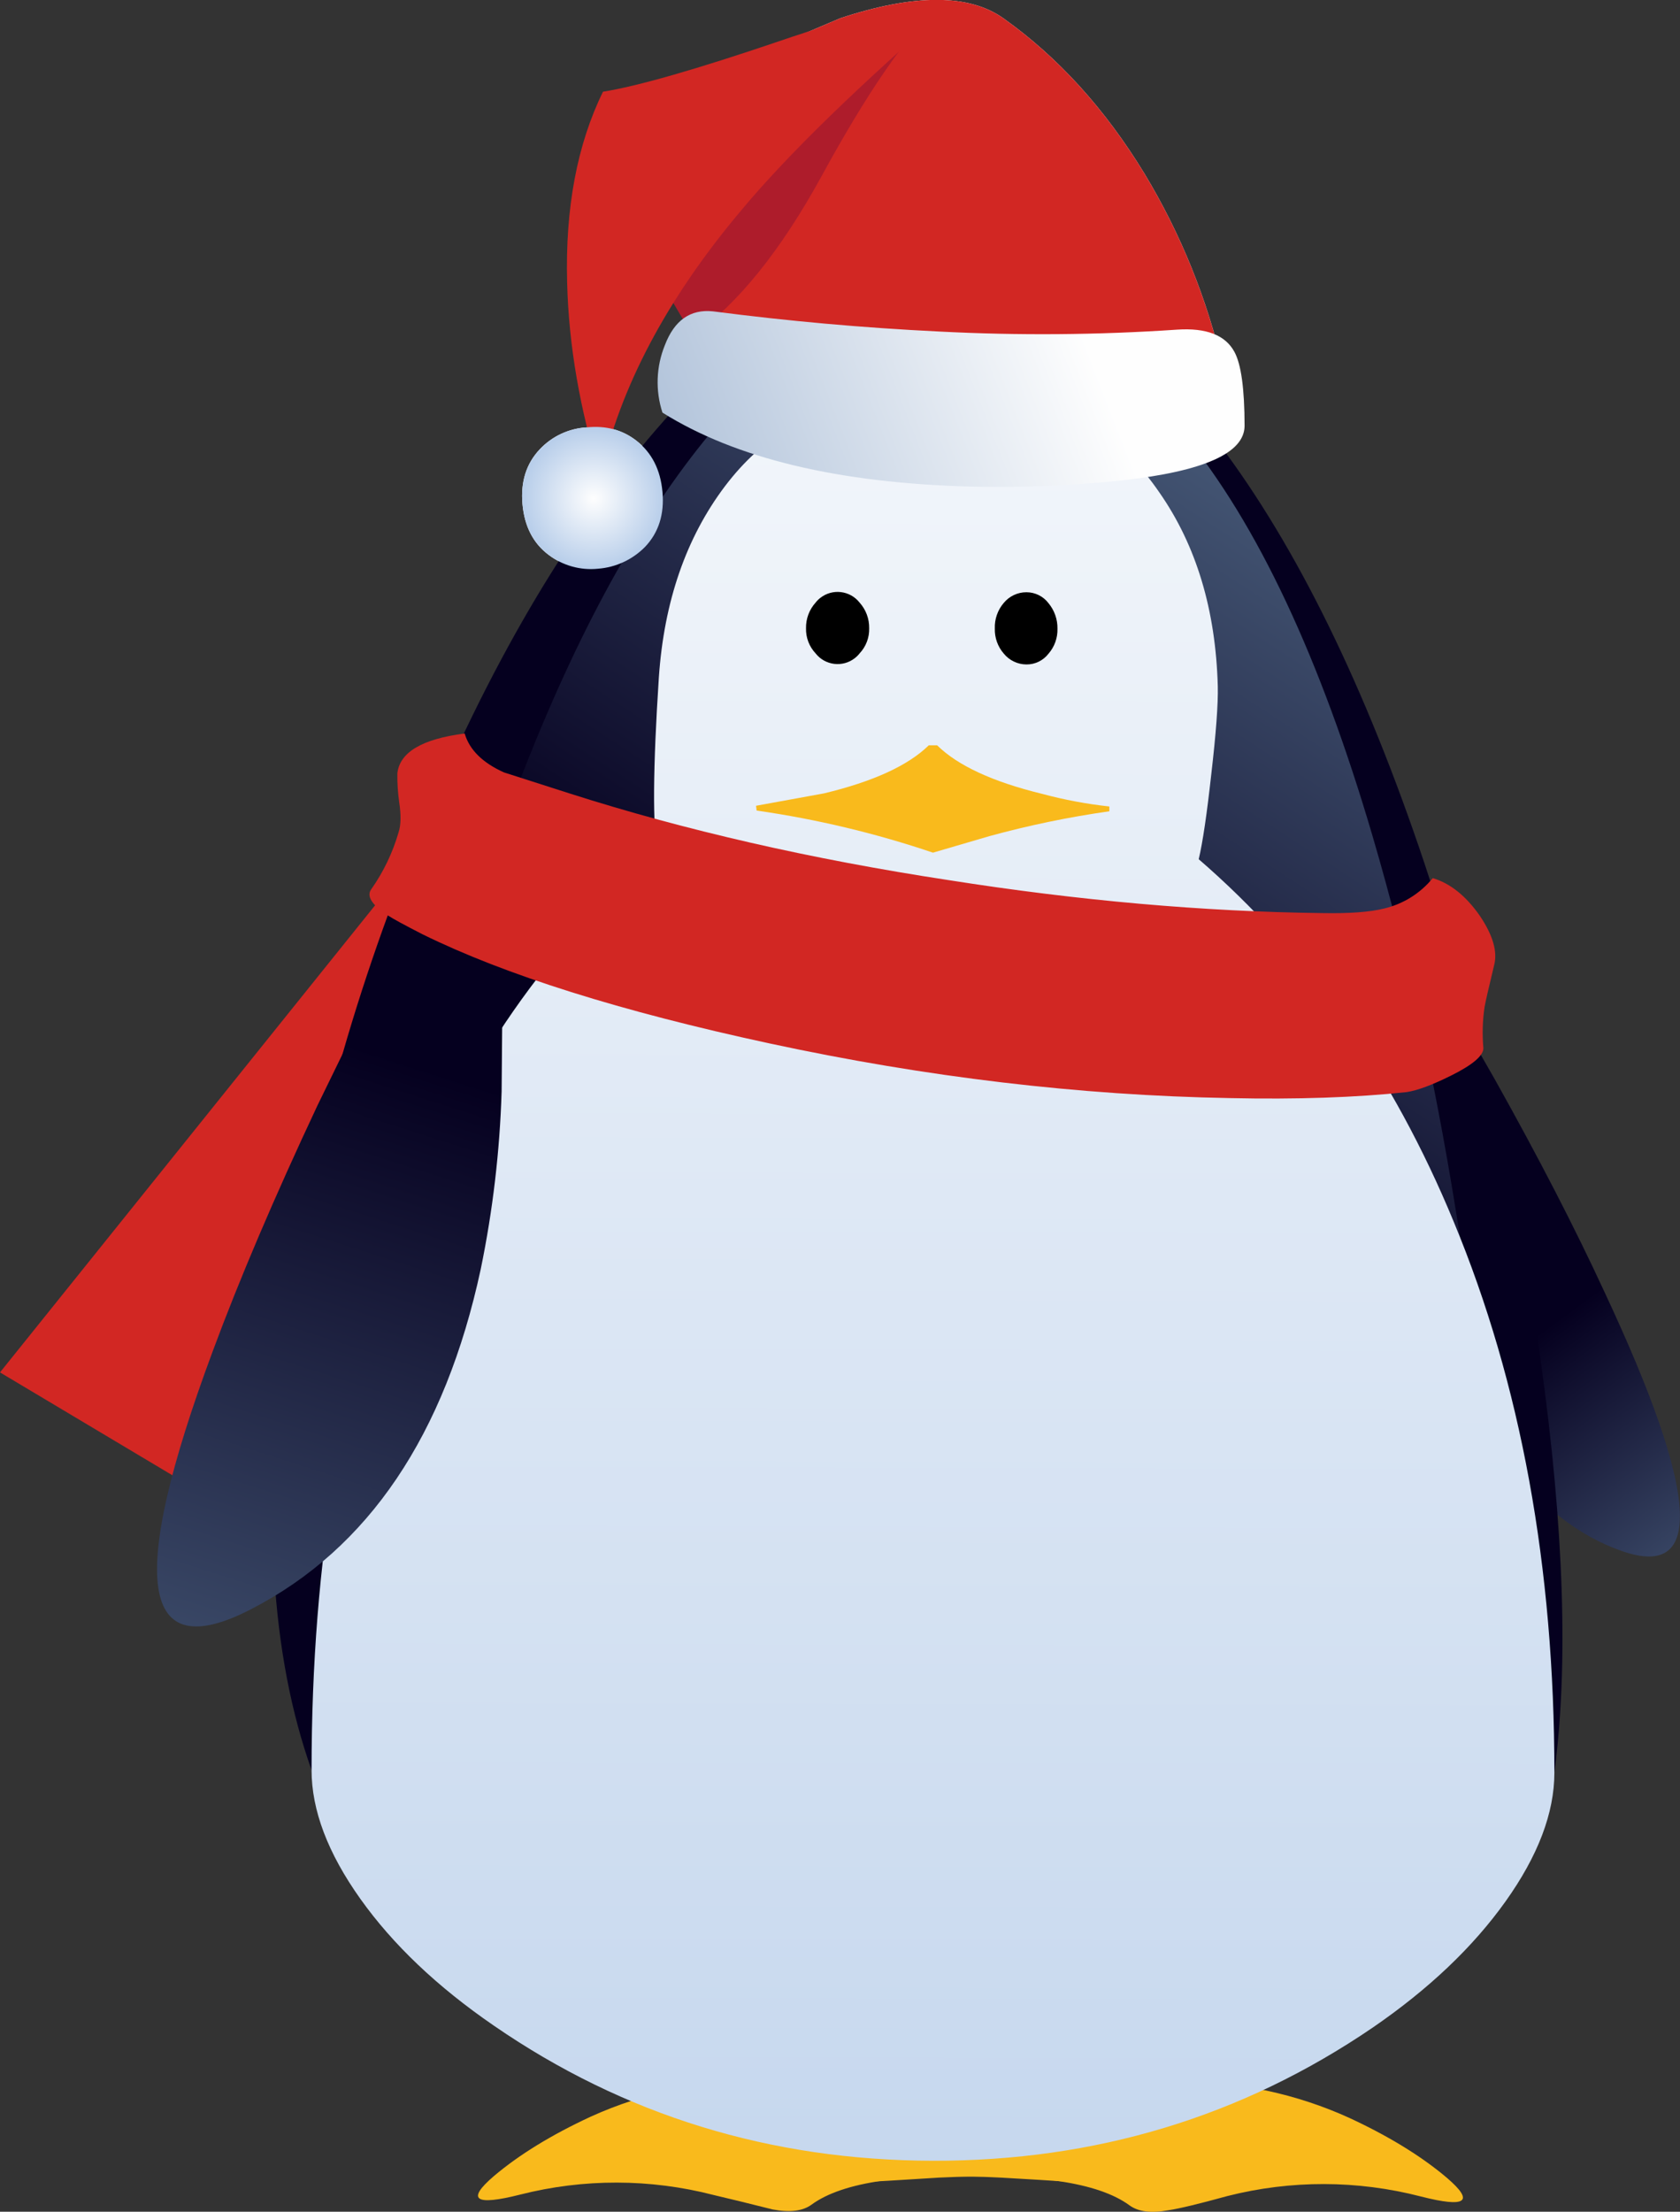 <?xml version="1.0" encoding="iso-8859-1"?>
<!-- Generator: Adobe Illustrator 20.1.0, SVG Export Plug-In . SVG Version: 6.00 Build 0)  -->
<svg version="1.0" id="Layer_1" xmlns="http://www.w3.org/2000/svg" xmlns:xlink="http://www.w3.org/1999/xlink" x="0px" y="0px"
	 viewBox="0 0 618.52 814.12" enable-background="new 0 0 618.52 814.12" xml:space="preserve">
<rect x="0" y="0" width="618.52" height="814.12" fill="#333333" stroke="none"/>
<path fill="#FFFFFF" d="M237.54,201.25c4.973-5.26,7.093-11.987,6.36-20.18c-0.733-8.193-3.95-14.49-9.65-18.89
	c-5.12-3.96-11.187-5.583-18.2-4.87c-6.599,0.372-12.803,3.265-17.33,8.08c-4.973,5.26-7.093,11.987-6.36,20.18
	s3.947,14.42,9.64,18.68c5.201,3.945,11.707,5.764,18.2,5.09C226.77,208.838,232.934,205.962,237.54,201.25z"/>
<path fill="#FFFFFF" d="M450.29,135.42c-5.804-25.258-15.593-49.431-29-71.61c-14.473-23.733-31.727-42.733-51.76-57
	c-12.72-9.1-32.753-9.143-60.1-0.13c-30.087,12.847-50.76,21.087-62.02,24.72c-16.527,4.207-19.307,13.407-8.34,27.6
	c2.927,4,7.903,9.95,14.93,17.85c5.7,6.74,8.623,11.94,8.77,15.6c0.372,7.068-0.224,14.153-1.77,21.06
	c0,5.267,4.387,9.153,13.16,11.66c20.561,5.945,41.526,10.39,62.73,13.3C380.47,144.27,418.27,143.253,450.29,135.42z"/>
<title>christmasanimals_0007</title>
<path fill="#D22723" d="M177,324.25c-9.507-9.093-14.77-15.69-15.79-19.79L0,505.17L91.9,560L191,336.79
	C186.493,333.123,181.827,328.943,177,324.25z"/>
<path fill="#F9BA1C" d="M532.76,801.69c-9.333-7.92-21.25-15.253-35.75-22c-19.593-8.967-41.013-13.547-64.26-13.74
	c-37.727-0.08-77.727,11.323-120,34.21c-4.093,2.187-2.85,3.213,3.73,3.08c4.387-0.14,14.183-0.703,29.39-1.69
	c35.093-1.68,58.427,1.733,70,10.24c3.22,2.347,7.973,2.943,14.26,1.79c3.947-0.58,11.183-2.32,21.71-5.22
	c23.394-5.95,47.911-5.898,71.28,0.15C539.78,812.763,542.993,810.49,532.76,801.69z"/>
<path fill="#F9BA1C" d="M368.7,801.57c8.187,0.453,17.983,1.06,29.39,1.82c6.58,0.16,7.823-0.86,3.73-3.06
	c-42.26-23.06-82.26-34.63-120-34.71c-23.247,0.1-44.667,4.59-64.26,13.47c-14.467,6.693-26.377,13.997-35.73,21.91
	c-10.233,8.76-7.017,11.033,9.65,6.82c23.394-5.95,47.911-5.898,71.28,0.15c5.7,1.333,12.937,3.103,21.71,5.31
	c6.287,1.187,11.04,0.61,14.26-1.73C310.283,803.063,333.607,799.737,368.7,801.57z"/>
<linearGradient id="SVGID_1_" gradientUnits="userSpaceOnUse" x1="293.53" y1="574.357" x2="311.63" y2="598.857" gradientTransform="matrix(4.39 0.01 0 4.39 -718.21 -2036.5)">
	<stop  offset="0" style="stop-color:#05001F"/>
	<stop  offset="1" style="stop-color:#4C617F"/>
</linearGradient>
<path fill="url(#SVGID_1_)" d="M590.66,475.45c-10.82-23.433-24.273-49.507-40.36-78.22l-20.84-36.48
	c-5.78-4.772-13.133-7.215-20.62-6.85c-9.333,0.127-13,5.68-11,16.66c0.88,4.1,3.213,16.767,7,38c4.001,20.82,9.345,41.36,16,61.49
	c18.86,56.08,44.303,89.713,76.33,100.9C627.63,581.543,625.46,549.71,590.66,475.45z"/>
<path fill="#05001F" d="M524.42,317.73c-21.787-65.007-47.01-116.49-75.67-154.45c-32.753-43.52-67.407-65.537-103.96-66.05
	c-33.333-0.507-67.77,19.827-103.31,61c-32.9,38-61.997,87.76-87.29,149.28c-25.153,61.253-41.603,122.233-49.35,182.94
	c-8.48,65.093-5.19,118.797,9.87,161.11c9.067,25.627,37.58,46.17,85.54,61.63c43.72,14,94.387,21.277,152,21.83
	c58.047,0.56,107.25-5.993,147.61-19.66c44.76-14.973,68.887-35.917,72.38-62.83c5.267-39.333,3.6-89.89-5-151.67
	C558.607,438.634,544.273,377.333,524.42,317.73z"/>
<linearGradient id="SVGID_2_" gradientUnits="userSpaceOnUse" x1="250.204" y1="564.054" x2="287.724" y2="506.234" gradientTransform="matrix(4.39 0.01 0 4.39 -718.21 -2036.5)">
	<stop  offset="0" style="stop-color:#05001F"/>
	<stop  offset="1" style="stop-color:#4C617F"/>
</linearGradient>
<path fill="url(#SVGID_2_)" d="M259.25,162.23c-25.733,31.84-48.983,75.173-69.75,130c-20.18,52.78-35.46,108.933-45.84,168.46
	c-10.527,61.14-14.257,117.023-11.19,167.65c1.46,24.873,24.563,44.747,69.31,59.62c40.36,13.26,89.053,19.94,146.08,20.04
	s104.987-6.383,143.88-19.45c43.133-14.667,64.043-34.45,62.73-59.35c-6-123.213-22.377-230.35-49.13-321.41
	c-38.6-131.453-92.713-197.253-162.34-197.4C315.093,110.33,287.177,127.61,259.25,162.23z"/>
<linearGradient id="SVGID_3_" gradientUnits="userSpaceOnUse" x1="241.845" y1="455.346" x2="241.845" y2="692.746" gradientTransform="matrix(4.39 0.01 0 4.39 -718.21 -2036.5)">
	<stop  offset="0" style="stop-color:#FEFEFE"/>
	<stop  offset="1" style="stop-color:#B8CEEA"/>
</linearGradient>
<path fill="url(#SVGID_3_)" d="M426.82,181.24c-13.453-19.64-29.393-29.183-47.82-28.63c-11.407,0.12-22.3,4.787-32.68,14
	c-9.213-8.667-19.377-13.297-30.49-13.89c-18.28-1.333-34.583,7.41-48.91,26.23c-14.327,18.993-22.443,42.46-24.35,70.4
	c-2.193,33.647-2.34,55.08-0.44,64.3c-39.92,33.567-70.773,77.9-92.56,133c-23.24,58.9-34.86,127.207-34.86,204.92
	c0,14.78,6,30.593,18,47.44s28.377,32.39,49.13,46.63c47.96,33.02,101.843,49.593,161.65,49.72
	c59.807,0.127,113.763-16.207,161.87-49c20.62-14.147,36.923-29.623,48.91-46.43c11.987-16.807,17.987-32.597,18-47.37
	c0-75.793-12.357-143.417-37.07-202.87c-22.373-54.187-53.663-98.66-93.87-133.42c1.46-6.14,2.997-16.527,4.61-31.16
	c1.753-15.067,2.557-25.893,2.41-32.48C447.597,224.523,440.42,200.727,426.82,181.24z"/>
<path fill="#F9BA1C" d="M408.4,296.86c-8.367-0.917-16.652-2.474-24.78-4.66c-18.133-4.427-31-10.38-38.6-17.86h-3.07
	c-7.607,7.447-20.473,13.347-38.6,17.7l-25,4.56l0.22,1.76c22.069,3.168,43.8,8.356,64.92,15.5l20.84-6.1
	c14.49-3.97,29.216-7.019,44.09-9.13v-1.76L408.4,296.86z"/>
<linearGradient id="SVGID_4_" gradientUnits="userSpaceOnUse" x1="199.227" y1="552.955" x2="178.027" y2="619.585" gradientTransform="matrix(4.39 0.01 0 4.39 -718.21 -2036.5)">
	<stop  offset="0" style="stop-color:#05001F"/>
	<stop  offset="1" style="stop-color:#4C617F"/>
</linearGradient>
<path fill="url(#SVGID_4_)" d="M184.68,401.74c0.147-21.947,0.293-35.113,0.44-39.5c0.44-11.267-5.993-15.303-19.3-12.11
	c-11.26,2.613-20.617,7.28-28.07,14l-20.85,42.74c-15.933,33.907-28.8,64.093-38.6,90.56c-31.433,84.5-26.68,116.113,14.26,94.84
	c43.133-22.293,71.28-64.007,84.44-125.14C181.438,445.595,184.007,423.717,184.68,401.74z"/>
<path d="M320,231.27c0.065-3.477-1.189-6.85-3.51-9.44c-3.512-4.482-9.993-5.268-14.474-1.756c-0.654,0.512-1.243,1.102-1.756,1.756
	c-2.324,2.584-3.578,5.955-3.51,9.43c-0.09,3.419,1.172,6.735,3.51,9.23c3.512,4.482,9.993,5.268,14.474,1.756
	c0.654-0.512,1.243-1.102,1.756-1.756C318.833,238.002,320.096,234.687,320,231.27z"/>
<path d="M389.32,231.42c0.062-3.437-1.117-6.781-3.32-9.42c-1.933-2.528-4.937-4.008-8.12-4c-3.225-0.002-6.281,1.44-8.33,3.93
	c-2.242,2.618-3.417,5.985-3.29,9.43c-0.099,3.377,1.075,6.669,3.29,9.22c2.039,2.512,5.095,3.979,8.33,4
	c3.172,0.032,6.177-1.422,8.12-3.93C388.233,238.103,389.419,234.806,389.32,231.42z"/>
<path fill="#D22723" d="M450.29,135.42c-5.804-25.258-15.593-49.431-29-71.61c-14.473-23.733-31.727-42.733-51.76-57
	c-12.72-9.1-32.753-9.143-60.1-0.13c-30.087,12.847-50.76,21.087-62.02,24.72c-16.527,4.207-19.307,13.407-8.34,27.6
	c2.927,4,7.903,9.95,14.93,17.85c5.7,6.74,8.623,11.94,8.77,15.6c0.372,7.068-0.224,14.153-1.77,21.06
	c0,5.267,4.387,9.153,13.16,11.66c20.561,5.945,41.526,10.39,62.73,13.3C380.47,144.27,418.27,143.253,450.29,135.42z"/>
<g>
	<path fill="#AE1C2B" d="M227.45,74.81c4.973,10.127,14.183,26.39,27.63,48.79c16.52-11.673,32.313-31.247,47.38-58.72
		c16.667-30.547,30.85-51.213,42.55-62c-17.4,4.353-38.457,11.333-63.17,20.94c-13.013,4.947-28.66,10.987-46.94,18.12
		C221.307,46.573,218.823,57.53,227.45,74.81z"/>
</g>
<linearGradient id="SVGID_5_" gradientUnits="userSpaceOnUse" x1="292.189" y1="476.724" x2="216.809" y2="506.245" gradientTransform="matrix(4.39 0.01 0 4.39 -718.21 -2036.5)">
	<stop  offset="0.5" style="stop-color:#FEFEFE"/>
	<stop  offset="1" style="stop-color:#A8BCD6"/>
</linearGradient>
<path fill="url(#SVGID_5_)" d="M454.46,129.5c-3.333-6.153-10.353-8.873-21.06-8.16c-29.204,1.973-58.499,2.204-87.73,0.69
	c-27.78-1.353-55.49-3.827-83.13-7.42c-8.333-0.893-14.257,3.263-17.77,12.47c-3.208,7.904-3.52,16.688-0.88,24.8
	c26.907,16.88,64.777,25.957,113.61,27.23c18.6,0.442,37.21-0.326,55.71-2.3c30-3.333,45-10.033,45-20.1
	C458.197,143.11,456.947,134.04,454.46,129.5z"/>
<path fill="#D22723" d="M272.41,78C289.517,57.393,316.047,31.543,352,0.45c-16.96,0.667-38.747,5.597-65.36,14.79
	c-30.427,10.327-51.973,16.5-64.64,18.52c-9.527,19.44-13.927,42.853-13.2,70.24c0.587,23.12,4.68,46.833,12.28,71.14
	C228.247,142.647,245.357,110.267,272.41,78z"/>
<radialGradient id="SVGID_6_" cx="163.727" cy="452.764" r="5.93" gradientTransform="matrix(4.39 0.01 0 -4.39 -500.19 2169.53)" gradientUnits="userSpaceOnUse">
	<stop  offset="0" style="stop-color:#FEFEFE"/>
	<stop  offset="1" style="stop-color:#B8CEEA"/>
</radialGradient>
<path fill="url(#SVGID_6_)" d="M237.54,201.25c4.973-5.26,7.093-11.987,6.36-20.18c-0.733-8.193-3.95-14.49-9.65-18.89
	c-5.12-3.96-11.187-5.583-18.2-4.87c-6.599,0.372-12.803,3.265-17.33,8.08c-4.973,5.26-7.093,11.987-6.36,20.18
	s3.947,14.42,9.64,18.68c5.201,3.945,11.707,5.764,18.2,5.09C226.77,208.838,232.934,205.962,237.54,201.25z"/>
<path fill="#D22723" d="M527.49,323.23c-4.545,5.561-10.787,9.481-17.77,11.16c-5.267,1.333-12.933,1.903-23,1.71
	c-43.72-0.533-89.56-4.58-137.52-12.14c-50.593-7.713-97.093-18.347-139.5-31.9c-15.207-4.86-23.25-7.437-24.13-7.73
	c-7.907-3.553-12.737-8.33-14.49-14.33c-15.647,2-23.907,6.883-24.78,14.65c-0.053,3.525,0.168,7.049,0.66,10.54
	c0.733,4.827,0.66,8.557-0.22,11.19c-2.172,7.512-5.582,14.61-10.09,21c-1.753,2.487,0.22,5.637,5.92,9.45
	c2.047,1.333,6.36,3.683,12.94,7.05c30.413,14.987,73.037,28.39,127.87,40.21c57.613,12.413,114.053,19.117,169.32,20.11
	c24.713,0.533,46.427-0.2,65.14-2.2c3.947-0.58,9.43-2.617,16.45-6.11c7.893-3.933,11.84-7.29,11.84-10.07
	c-0.454-5.046-0.307-10.129,0.44-15.14c0.293-1.753,1.463-6.873,3.51-15.36c1.333-4.973-0.42-11.05-5.26-18.23
	C539.707,329.763,533.93,325.143,527.49,323.23z"/>
</svg>
